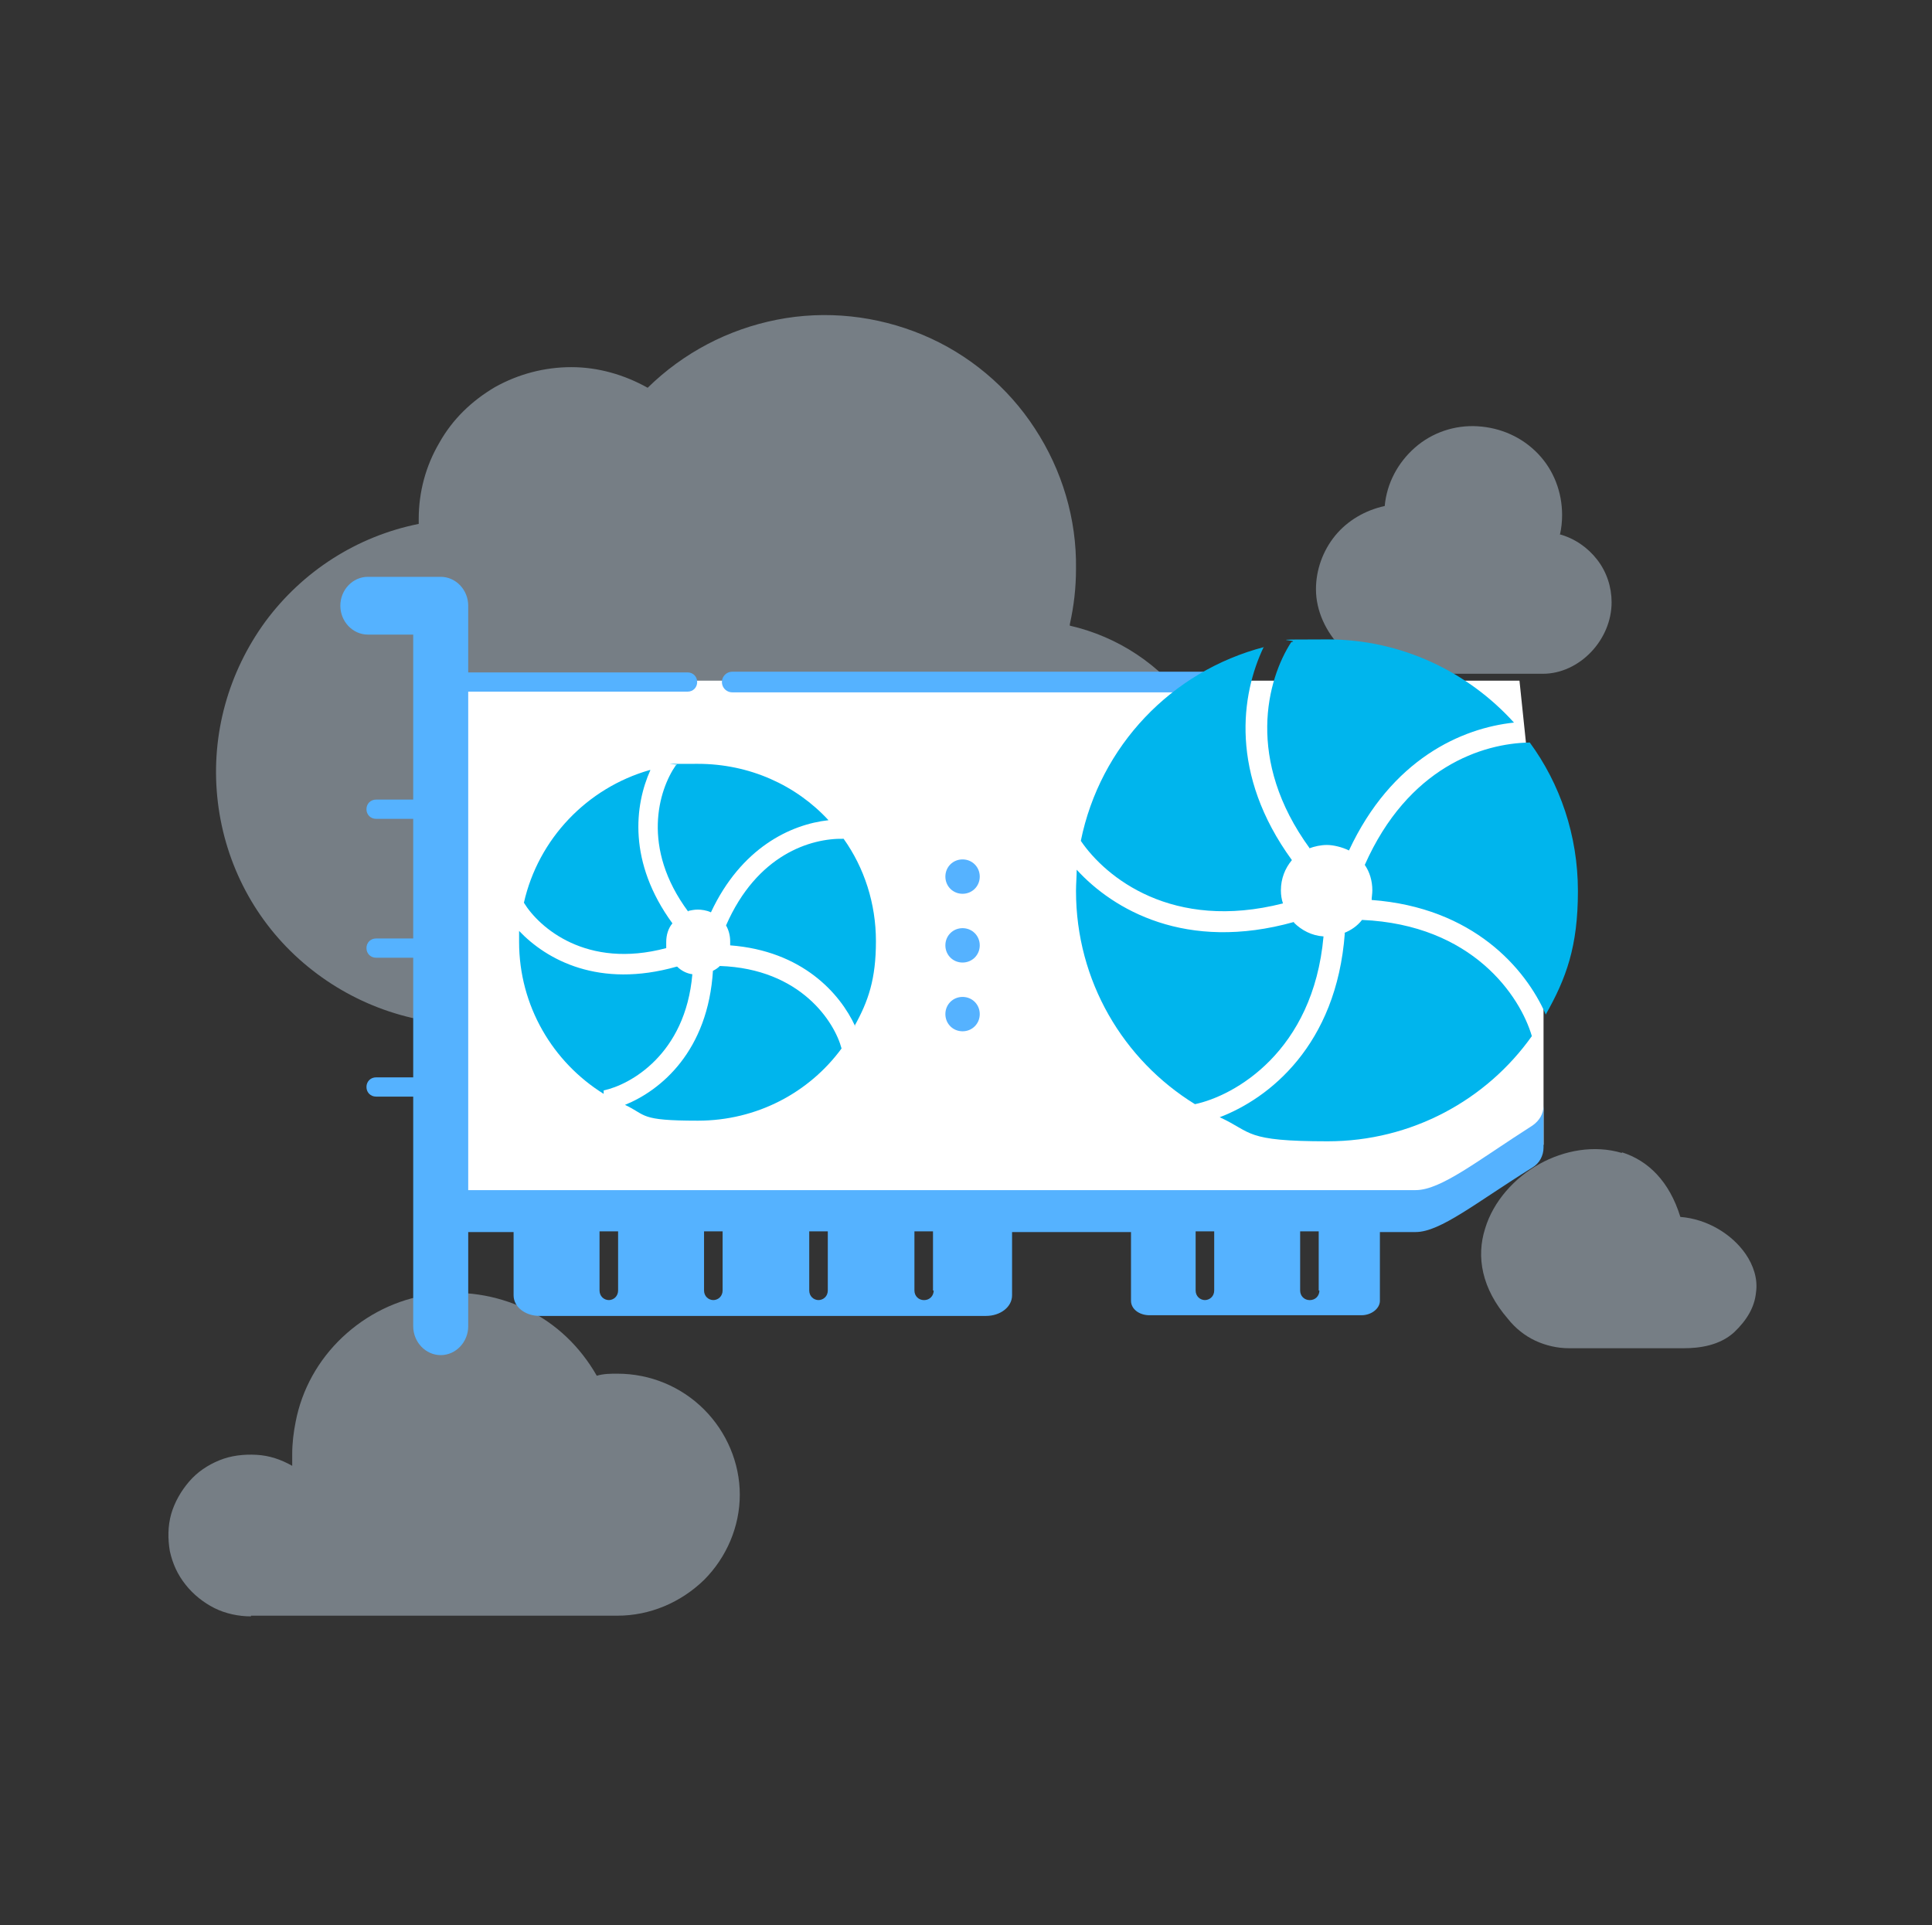 <?xml version="1.0" encoding="UTF-8"?>
<svg id="Layer_1" xmlns="http://www.w3.org/2000/svg" version="1.1" viewBox="0 0 281 280">
  <rect x="0" y="0" width="281" height="280" fill="#333333" stroke="none"/>
  <!-- Generator: Adobe Illustrator 29.1.0, SVG Export Plug-In . SVG Version: 2.1.0 Build 142)  -->
  <defs>
    <style>
      .st0 {
        fill: none;
        stroke: #55b2ff;
        stroke-linecap: round;
        stroke-width: 3px;
      }

      .st1, .st2 {
        fill: #d9eeff;
        isolation: isolate;
        opacity: .4;
      }

      .st3 {
        fill: #fff;
      }

      .st4 {
        fill: #00b5ed;
      }

      .st4, .st2 {
        fill-rule: evenodd;
      }

      .st5 {
        fill: #55b2ff;
      }
    </style>
  </defs>
  <g>
    <path class="st1" d="M155.6,91c7,1.6,13.2,5.7,17.4,11.6,4.2,5.9,6.1,13.1,5.3,20.3-.8,7.2-4.2,13.8-9.6,18.6-5.4,4.8-12.3,7.5-19.6,7.5h-80.9c-9.1,0-17.9-3.4-24.7-9.5-6.8-6.1-11-14.5-11.9-23.6-.9-9.1,1.6-18.1,7-25.5,5.4-7.3,13.3-12.4,22.3-14.2v-.7c0-3.9,1-7.7,3-11.1,1.9-3.4,4.7-6.1,8.1-8.1,3.4-1.9,7.2-2.9,11.1-2.9s7.7,1.1,11.1,3c5.2-5.1,11.7-8.5,18.8-9.9,7.1-1.4,14.5-.6,21.2,2.2,6.7,2.8,12.4,7.6,16.3,13.6,4,6.1,6.1,13.2,6,20.4,0,2.8-.3,5.4-.9,8.1Z"/>
    <path class="st1" d="M226.9,77.7c.2-.9.3-1.8.3-2.8,0-3.3-1.2-6.5-3.5-8.9-2.3-2.4-5.4-3.8-8.8-4-3.3-.2-6.6.9-9.1,3.1-2.5,2.2-4.1,5.2-4.4,8.5-2.8.6-5.4,2.1-7.2,4.3-1.8,2.2-2.8,5-2.8,7.8,0,6.3,5.8,12.3,12.1,12.3h20.9c5.3,0,10-4.9,10-10.4,0-2.2-.7-4.4-2.1-6.2-1.4-1.8-3.3-3.1-5.5-3.7Z"/>
    <path class="st2" d="M36.5,235h53.3c4.7,0,9.2-1.9,12.6-5.2,3.3-3.3,5.2-7.8,5.2-12.4s-1.9-9.1-5.2-12.4c-3.3-3.3-7.8-5.2-12.6-5.2-1,0-2,0-3,.3-2.4-4.2-5.9-7.6-10.3-9.7s-9.3-2.8-14-2.1c-4.8.7-9.2,2.9-12.7,6.2-3.5,3.3-5.9,7.6-6.8,12.3-.3,1.5-.5,3.1-.5,4.7v1.7c-1.6-.9-3.3-1.5-5.2-1.6-1.8-.1-3.7.1-5.4.8-1.7.7-3.2,1.7-4.4,3.1-1.2,1.4-2.1,3-2.6,4.7-.5,1.8-.5,3.6-.2,5.4.4,1.8,1.1,3.4,2.3,4.9,1.1,1.4,2.6,2.6,4.2,3.4,1.6.8,3.5,1.2,5.3,1.2Z"/>
    <path class="st1" d="M235.9,167.6c3.8,1.2,6.9,4.2,8.5,9.4,3.9.3,7.5,2.5,9.5,5.4,1.1,1.6,1.8,3.6,1.5,5.6-.2,2.1-1.3,4-3.2,5.8-2.1,1.9-5,2.3-7.3,2.3h-16.7c-1.7,0-3.4-.4-4.9-1.1s-2.9-1.8-4-3.2c-3.8-4.4-4.6-9-3.3-13.1,1.2-4,4.3-7.4,7.9-9.4,3.6-2,8-2.8,12-1.6Z"/>
  </g>
  <path class="st3" d="M64.5,99h156.5l3.5,33.5v34l-16.5,10-143.5.5v-78Z"/>
  <path class="st5" d="M167,191.3h31c1.5,0,2.7-1,2.7-2.1v-10h5.2c3.6,0,8.8-4.3,17-9.4,1-.6,1.6-1.7,1.6-2.9v-6.1c0,1.2-.6,2.2-1.6,2.9-8,5.1-13.3,9.4-17,9.4H68.1v-72.5h31.9c.8,0,1.4-.6,1.4-1.4s-.6-1.4-1.4-1.4h-31.9v-9.7c0-2.3-1.8-4.2-4-4.2h-10.6c-2.2,0-4,1.9-4,4.2s1.8,4.2,4,4.2h6.6v24h-5.4c-.8,0-1.4.6-1.4,1.4s.6,1.4,1.4,1.4h5.4v17.4h-5.4c-.8,0-1.4.6-1.4,1.4s.6,1.4,1.4,1.4h5.4v17.4h-5.4c-.8,0-1.4.6-1.4,1.4s.6,1.4,1.4,1.4h5.4v33.4c0,2.3,1.8,4.2,4,4.2s4-1.9,4-4.2v-13.7h6.6v9.2c0,1.7,1.7,3,3.8,3h64.9c2.1,0,3.8-1.3,3.8-3v-9.2h17.3v10c0,1.2,1.2,2.1,2.7,2.1ZM175.3,189.1c-.8,0-1.4-.6-1.4-1.4v-8.6h2.7v8.6c0,.8-.6,1.4-1.4,1.4ZM191.9,187.7c0,.8-.6,1.4-1.4,1.4s-1.4-.6-1.4-1.4v-8.6h2.7v8.6ZM88.6,189.1c-.8,0-1.4-.6-1.4-1.4v-8.6h2.7v8.6c0,.8-.6,1.4-1.4,1.4ZM103.8,189.1c-.8,0-1.4-.6-1.4-1.4v-8.6h2.7v8.6c0,.8-.6,1.4-1.4,1.4ZM119.1,189.1c-.8,0-1.4-.6-1.4-1.4v-8.6h2.7v8.6c0,.8-.6,1.4-1.4,1.4ZM135.8,187.7c0,.8-.6,1.4-1.4,1.4s-1.4-.6-1.4-1.4v-8.6h2.7v8.6Z"/>
  <path class="st0" d="M106.5,99.2h71"/>
  <path class="st5" d="M140,130c1.4,0,2.5-1.1,2.5-2.5s-1.1-2.5-2.5-2.5-2.5,1.1-2.5,2.5,1.1,2.5,2.5,2.5Z"/>
  <path class="st5" d="M140,140c1.4,0,2.5-1.1,2.5-2.5s-1.1-2.5-2.5-2.5-2.5,1.1-2.5,2.5,1.1,2.5,2.5,2.5Z"/>
  <path class="st5" d="M140,150c1.4,0,2.5-1.1,2.5-2.5s-1.1-2.5-2.5-2.5-2.5,1.1-2.5,2.5,1.1,2.5,2.5,2.5Z"/>
  <path class="st4" d="M190.4,123.4c.8-.3,1.7-.5,2.6-.5s2.2.3,3.2.8c6.2-13.3,16.4-17.8,24-18.6-6.7-7.4-16.4-12.1-27.1-12.1s-3.6.1-5.3.4c-3.5,5.4-6.7,17.1,2.7,30ZM183.9,94.1c-13.5,3.5-23.9,14.4-26.7,28.2,3.6,5.3,13.3,13.2,29.4,9.1-.2-.6-.3-1.2-.3-1.9,0-1.7.6-3.2,1.6-4.4-9.1-12.5-7.4-24.1-4.1-31ZM188.2,134.1c-15.7,4.4-26.3-1.8-31.6-7.6,0,1-.1,2-.1,3.1,0,13.1,6.9,24.6,17.3,31h0c5.7-1.2,17.2-7.6,18.7-24.4-1.7-.1-3.2-.9-4.3-2ZM195.5,135.7c1-.4,1.9-1,2.6-1.9,16.1.7,23,11.1,24.7,16.9-6.6,9.3-17.5,15.3-29.7,15.3s-10.9-1.3-15.7-3.5c7.1-2.7,17-10.4,18.2-26.8ZM224.8,147.5c-2.9-6.6-10.5-15.5-25.3-16.6,0-.4.1-.9.1-1.4,0-1.4-.4-2.7-1.1-3.7,6.3-14.2,17.1-17.7,24-17.8,4.4,6,7,13.5,7,21.6s-1.7,12.7-4.7,18Z"/>
  <path class="st4" d="M100.1,132.5c.4-.1.9-.2,1.4-.2s1.3.1,1.9.4c4.4-9.4,11.6-12.8,17.1-13.4-4.7-5.1-11.5-8.2-19-8.2s-2.1,0-3.2.2c-2.5,3.6-5.1,12,1.8,21.3ZM94.5,112c-9.1,2.6-16.2,10-18.3,19.3,2.2,3.6,9.1,9.7,20.7,6.6,0-.3,0-.6,0-.9,0-1,.3-2,.9-2.7-6.5-8.9-5.5-17.2-3.2-22.3ZM98.4,140.6c-11.3,3.2-18.9-1-22.9-5.2,0,.5,0,1.1,0,1.6,0,9.3,4.9,17.5,12.3,22.1v-.5c3.8-.8,11.9-5.2,12.9-16.9-.8-.1-1.6-.5-2.2-1.1ZM103.7,141.2c.4-.2.7-.4,1-.7,11.8.4,16.7,8.2,17.7,12-4.7,6.4-12.3,10.5-20.9,10.5s-7.4-.8-10.6-2.3c5.2-2.1,12.1-7.8,12.8-19.6ZM124.4,149.3c-2.2-4.8-7.7-11-18.2-11.8,0-.2,0-.4,0-.6,0-.8-.2-1.6-.6-2.3h0c4.5-10.3,12.3-12.7,17.1-12.6,3,4.2,4.7,9.4,4.7,14.9s-1.1,8.7-3.1,12.3Z"/>
</svg>